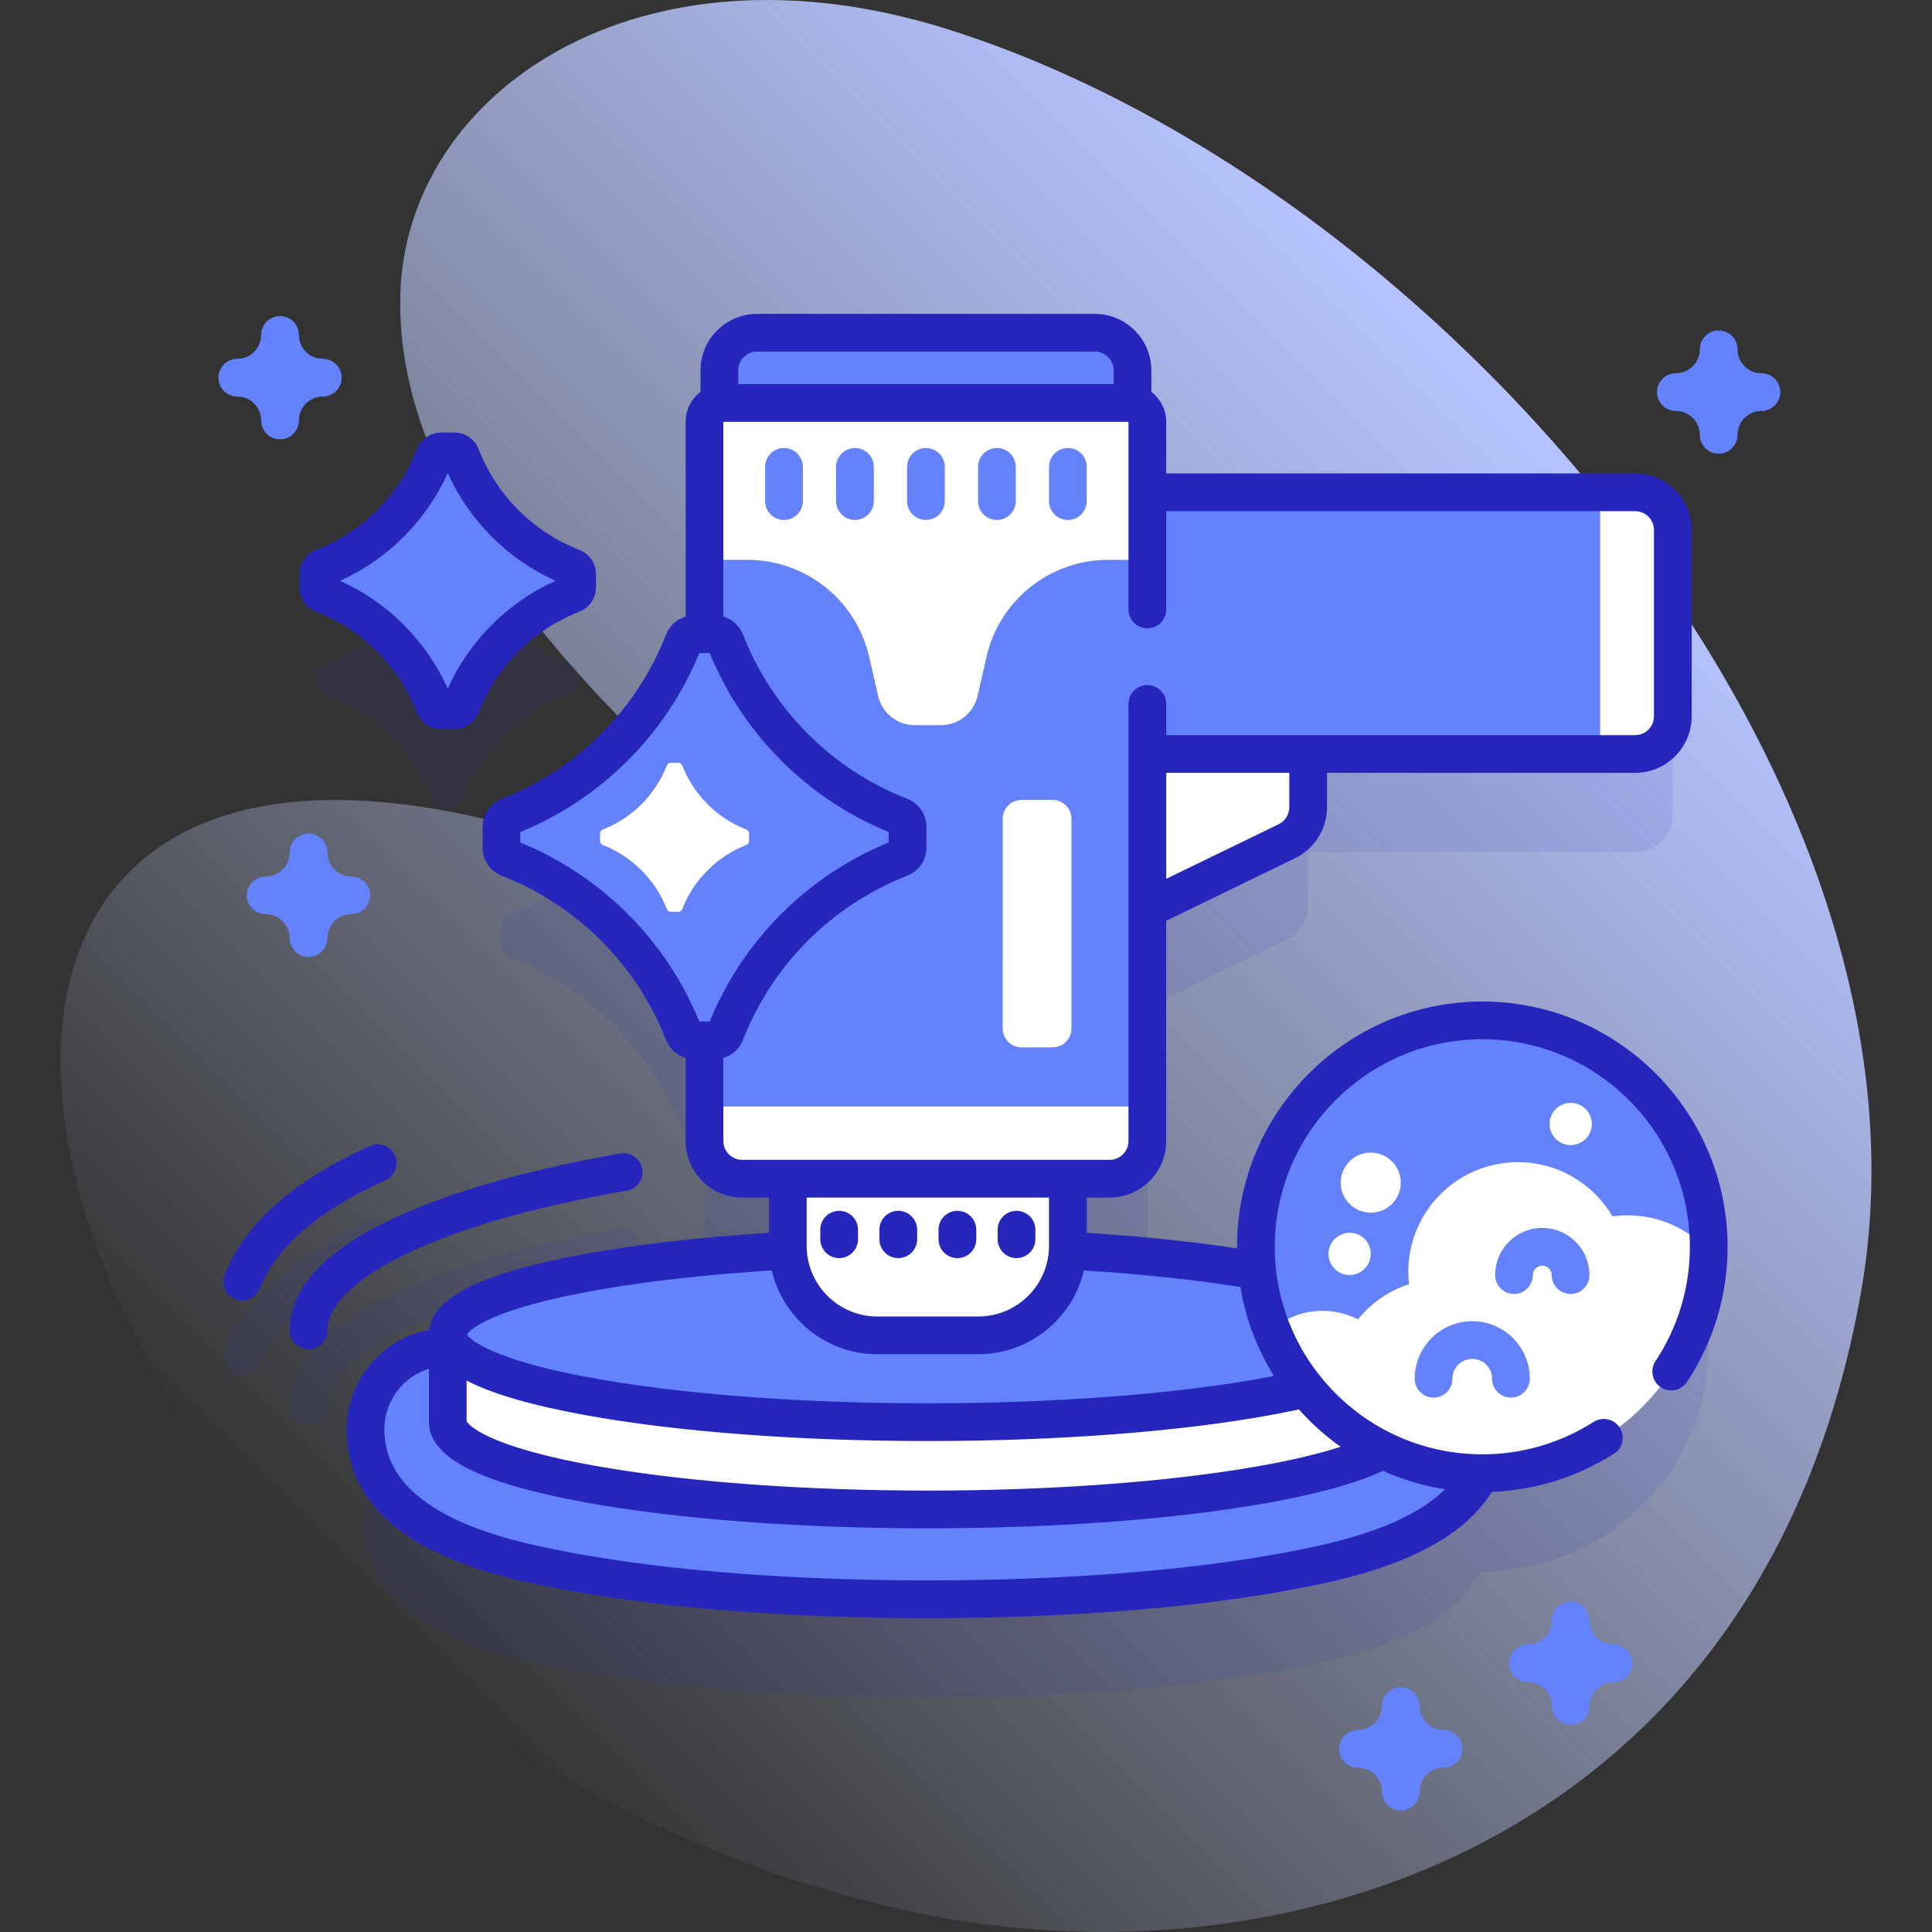 <svg xmlns="http://www.w3.org/2000/svg" xmlns:xlink="http://www.w3.org/1999/xlink" id="Capa_1" viewBox="0 0 512 512"><rect x="0" y="0" width="512" height="512" fill="#333333" stroke="none"/><linearGradient id="SVGID_1_" gradientUnits="userSpaceOnUse" x1="94.362" x2="410.167" y1="430.395" y2="114.59"><stop offset="0" stop-color="#d0dcff" stop-opacity="0"></stop><stop offset="1" stop-color="#b5c3ff"></stop></linearGradient><g><g><path d="m173.003 231.448c158.477 63.489-70.571-39.053-66.904-153.674 1.716-53.64 63.345-95.466 144.36-70.236 131.223 40.866 266.785 199.308 242.701 335.058-26.255 147.98-155.383 184.817-251.198 164.082-248.678-53.818-320.965-376.188-68.959-275.23z" fill="url(#SVGID_1_)"></path></g><g><g><g><g><g fill="#2626bc" opacity=".1"><path d="m102.13 332.812c2.519-1.132 3.642-4.092 2.51-6.61s-4.091-3.642-6.611-2.51c-20.248 9.104-33.205 20.596-38.512 34.157-1.006 2.571.263 5.472 2.834 6.478.599.234 1.215.345 1.821.345 1.998 0 3.885-1.207 4.657-3.18 4.319-11.037 15.523-20.686 33.301-28.68z"></path><path d="m166.118 335.545c2.721-.468 4.548-3.054 4.08-5.775-.469-2.722-3.049-4.549-5.775-4.081-26.356 4.532-87.661 18.173-87.661 46.882 0 2.761 2.238 5 5 5s5-2.239 5-5c0-6.448 7.169-13.525 20.186-19.928 14.158-6.964 34.619-12.876 59.17-17.098z"></path><path d="m85.622 183.45c13.495 5.263 24.243 16.011 29.507 29.507.289.741.991 1.238 1.787 1.238h3.493c.795 0 1.498-.497 1.787-1.238 5.263-13.495 16.011-24.243 29.507-29.507.741-.289 1.238-.991 1.238-1.787v-3.493c0-.796-.497-1.498-1.238-1.787-13.495-5.263-24.244-16.011-29.507-29.507-.289-.741-.991-1.238-1.787-1.238h-3.493c-.796 0-1.498.497-1.787 1.238-5.263 13.496-16.011 24.244-29.507 29.507-.741.289-1.238.991-1.238 1.787v3.494c0 .795.497 1.497 1.238 1.786z"></path><path d="m392.829 296.412c-33.137 0-60 26.863-60 60 0 2.141.117 4.254.335 6.337-14.087-2.428-31.193-4.277-50.2-5.334.022-.418.034-.839.034-1.262v-17.782h11.063c5.523 0 10-4.477 10-10v-61.488l36.983-17.952c3.446-1.672 5.633-5.166 5.633-8.996v-14.12h86.642c5.523 0 10-4.477 10-10v-49.351c0-5.523-4.477-10-10-10h-129.258v-18.669c0-2.761-2.239-5-5-5h-107.363c-2.761 0-5 2.239-5 5v56.268h-2.742c-1.249 0-2.351.78-2.805 1.944-8.264 21.189-25.139 38.064-46.328 46.328-1.164.454-1.944 1.556-1.944 2.805v5.485c0 1.249.78 2.351 1.944 2.805 21.189 8.264 38.064 25.139 46.328 46.328.454 1.164 1.556 1.944 2.805 1.944h2.742v26.668c0 5.523 4.477 10 10 10h12.074v17.782c0 .424.012.844.034 1.262-52.175 2.899-90.144 11.757-90.144 22.235 0 1.143.46 2.266 1.332 3.364-.441-.026-.884-.045-1.331-.045-12.045 0-21.809 9.764-21.809 21.809 0 27.812 38.649 34.872 55.154 37.887 25.282 4.618 58.622 7.161 93.878 7.161 35.257 0 68.597-2.543 93.879-7.161 13.915-2.542 43.572-7.96 52.534-26.267.178.001.353.013.531.013 33.137 0 60-26.863 60-60-.001-33.136-26.864-59.998-60.001-59.998z"></path></g><g><g><path d="m300.122 119.638h-109.485v-21.465c0-5.523 4.477-10 10-10h89.485c5.523 0 10 4.477 10 10z" fill="#6582fd"></path><g><g><path d="m245.885 423.827c-35.256 0-68.596-2.544-93.878-7.161-16.505-3.015-55.154-10.075-55.154-37.887 0-12.045 9.764-21.809 21.809-21.809 8.13 0 15.22 4.448 18.97 11.043 11.251 4.828 49.443 12.196 108.252 12.196 58.811 0 97.003-7.368 108.253-12.196 3.751-6.595 10.841-11.043 18.97-11.043 12.045 0 21.809 9.764 21.809 21.809 0 27.813-38.65 34.872-55.154 37.887-25.28 4.617-58.62 7.161-93.877 7.161z" fill="#6582fd"></path><g><g><path d="m149.217 376.926h.01z" fill="#6582fd"></path></g></g><g><path d="m118.662 353.65v23.128c0 12.834 56.96 23.239 127.223 23.239s127.223-10.404 127.223-23.239v-23.128z" fill="#fff"></path><g fill="#6582fd"><ellipse cx="245.885" cy="353.65" rx="127.223" ry="23.239"></ellipse><path d="m335.975 337.242c-2.03 6.022-3.146 12.463-3.146 19.169 0 4.793.578 9.448 1.64 13.917 23.827-4.223 38.64-10.134 38.64-16.678-.001-6.405-14.188-12.204-37.134-16.408z"></path></g></g><g><path d="m259.269 353.883h-26.767c-13.105 0-23.73-10.624-23.73-23.73v-19.782h74.226v19.782c0 13.106-10.624 23.73-23.729 23.73z" fill="#fff"></path></g></g></g><g><path d="m290.49 188.411 12.201 53.137 38.353-18.617c3.446-1.673 5.633-5.166 5.633-8.996v-25.524z" fill="#fff"></path><path d="m433.319 199.816h-138.816v-69.351h138.816c5.523 0 10 4.477 10 10v49.351c0 5.523-4.477 10-10 10z" fill="#6582fd"></path><path d="m433.319 130.465h-9.264v69.351h9.264c5.523 0 10-4.477 10-10v-49.351c0-5.523-4.477-10-10-10z" fill="#fff"></path><path d="m294.061 312.371h-97.363c-5.523 0-10-4.477-10-10v-190.575c0-2.761 2.239-5 5-5h107.363c2.761 0 5 2.239 5 5v190.575c0 5.523-4.477 10-10 10z" fill="#6582fd"></path><path d="m304.061 111.796c0-2.761-2.239-5-5-5h-107.363c-2.761 0-5 2.239-5 5v36.569h11.385c15.44 0 28.828 10.677 32.262 25.73l2.355 10.32c1.038 4.549 5.084 7.775 9.749 7.775h6.872c4.666 0 8.711-3.227 9.749-7.775l2.355-10.32c3.435-15.053 16.823-25.73 32.262-25.73h10.373v-36.569z" fill="#fff"></path><path d="m186.698 293.227v9.144c0 5.523 4.477 10 10 10h97.363c5.523 0 10-4.477 10-10v-9.144z" fill="#fff"></path><g><g><path d="m238.574 216.336c-21.189-8.264-38.064-25.139-46.327-46.328-.454-1.164-1.556-1.944-2.805-1.944h-5.485c-1.249 0-2.351.78-2.805 1.944-8.264 21.189-25.139 38.064-46.328 46.328-1.164.454-1.944 1.556-1.944 2.805v5.485c0 1.249.78 2.352 1.944 2.805 21.189 8.264 38.064 25.139 46.328 46.328.454 1.164 1.556 1.944 2.805 1.944h5.485c1.249 0 2.352-.78 2.805-1.944 8.264-21.189 25.138-38.064 46.327-46.328 1.164-.454 1.944-1.556 1.944-2.805v-5.485c-.001-1.249-.781-2.351-1.944-2.805z" fill="#6582fd"></path><path d="m197.795 219.848c-7.776-3.033-13.968-9.225-17.001-17.001-.167-.427-.571-.713-1.029-.713h-2.013c-.458 0-.863.286-1.029.713-3.033 7.776-9.225 13.968-17.001 17.001-.427.167-.713.571-.713 1.029v2.013c0 .458.286.863.713 1.029 7.776 3.033 13.968 9.225 17.001 17.001.167.427.571.713 1.029.713h2.013c.458 0 .863-.286 1.029-.713 3.032-7.776 9.225-13.968 17.001-17.001.427-.167.713-.571.713-1.029v-2.013c0-.458-.286-.863-.713-1.029z" fill="#fff"></path></g><path d="m151.702 150.383c-13.496-5.263-24.243-16.011-29.507-29.507-.289-.741-.991-1.238-1.787-1.238h-3.493c-.795 0-1.498.497-1.787 1.238-5.263 13.496-16.011 24.244-29.507 29.507-.741.289-1.238.991-1.238 1.787v3.493c0 .795.497 1.498 1.238 1.787 13.495 5.263 24.244 16.011 29.507 29.507.289.741.991 1.238 1.787 1.238h3.493c.795 0 1.498-.497 1.787-1.238 5.263-13.496 16.011-24.243 29.507-29.507.741-.289 1.238-.991 1.238-1.787v-3.493c0-.796-.497-1.498-1.238-1.787z" fill="#6582fd"></path></g></g></g><g><g><circle cx="392.829" cy="330.412" fill="#6582fd" r="60"></circle><path d="m431.32 322.066c-1.357 0-2.689.1-3.996.28-5.049-8.587-14.378-14.354-25.059-14.354-16.047 0-29.055 13.008-29.055 29.055 0 1.107.068 2.197.188 3.272-5.375 1.758-10.059 5.038-13.542 9.335-2.811-1.443-5.989-2.273-9.365-2.273-5.16 0-9.863 1.915-13.472 5.056 8.783 22.236 30.451 37.975 55.809 37.975 32.753 0 59.359-26.249 59.971-58.855-5.313-5.832-12.969-9.491-21.479-9.491z" fill="#fff"></path></g><g><path d="m416.222 342.912c-2.762 0-5-2.239-5-5 0-1.378-1.121-2.5-2.5-2.5s-2.5 1.122-2.5 2.5c0 2.761-2.238 5-5 5s-5-2.239-5-5c0-6.893 5.607-12.5 12.5-12.5s12.5 5.607 12.5 12.5c0 2.761-2.239 5-5 5z" fill="#6582fd"></path></g><g><path d="m400.421 370.385c-2.762 0-5-2.239-5-5 0-2.898-2.357-5.255-5.256-5.255s-5.256 2.357-5.256 5.255c0 2.761-2.238 5-5 5s-5-2.239-5-5c0-8.412 6.844-15.255 15.256-15.255s15.256 6.844 15.256 15.255c0 2.761-2.238 5-5 5z" fill="#6582fd"></path></g><g fill="#fff"><circle cx="357.666" cy="332.291" r="5.596"></circle><circle cx="416.255" cy="297.863" r="5.596"></circle><circle cx="363.262" cy="313.419" r="7.96"></circle></g></g></g><g fill="#2626bc"><path d="m102.13 312.812c2.519-1.132 3.642-4.092 2.51-6.61s-4.09-3.642-6.611-2.51c-20.249 9.104-33.207 20.597-38.512 34.157-1.006 2.572.263 5.472 2.835 6.478.598.234 1.214.345 1.82.345 1.998 0 3.886-1.207 4.657-3.18 4.318-11.036 15.523-20.686 33.301-28.68z"></path><path d="m106.946 332.644c14.159-6.964 34.621-12.877 59.172-17.099 2.721-.468 4.548-3.054 4.08-5.775-.469-2.722-3.051-4.549-5.775-4.081-26.357 4.532-87.662 18.174-87.662 46.882 0 2.761 2.238 5 5 5s5-2.239 5-5c0-6.448 7.169-13.525 20.185-19.927z"></path><path d="m83.806 162.108c12.191 4.755 21.91 14.474 26.665 26.665 1.048 2.686 3.577 4.421 6.444 4.421h3.494c2.867 0 5.396-1.735 6.444-4.421 4.755-12.191 14.474-21.91 26.663-26.665 2.688-1.046 4.424-3.576 4.424-6.446v-3.493c0-2.868-1.735-5.397-4.421-6.445-12.191-4.755-21.911-14.475-26.666-26.667-1.048-2.685-3.577-4.42-6.444-4.42h-3.494c-2.867 0-5.397 1.735-6.444 4.421-4.755 12.192-14.475 21.911-26.665 26.666-2.687 1.047-4.422 3.578-4.422 6.445v3.493c0 2.869 1.735 5.399 4.422 6.446zm34.856-36.736c5.699 12.648 15.896 22.845 28.545 28.545-12.649 5.7-22.846 15.896-28.545 28.544-5.699-12.648-15.896-22.845-28.546-28.544 12.65-5.7 22.847-15.896 28.546-28.545z"></path><path d="m392.828 265.412c-35.841 0-65 29.159-65 65 0 .14.01.277.01.416-11.954-1.817-25.415-3.205-39.841-4.119v-9.337h6.062c8.271 0 15-6.729 15-15v-58.357l34.167-16.585c5.133-2.491 8.449-7.788 8.449-13.494v-9.12h81.643c8.271 0 15-6.729 15-15v-49.351c0-8.271-6.729-15-15-15h-124.257v-13.668c0-3.234-1.55-6.106-3.938-7.935v-5.688c0-8.271-6.729-15-15-15h-89.485c-8.271 0-15 6.729-15 15v5.688c-2.389 1.829-3.938 4.701-3.938 7.935v51.599c-2.341.686-4.276 2.414-5.206 4.796-7.754 19.883-23.604 35.733-43.486 43.487-3.114 1.214-5.127 4.144-5.127 7.463v5.485c0 3.318 2.012 6.248 5.127 7.464 19.882 7.754 35.732 23.604 43.486 43.487.93 2.381 2.865 4.109 5.206 4.794v22c0 8.271 6.729 15 15 15h7.074v9.333c-18.125 1.148-34.755 3.04-48.746 5.595-26.983 4.929-40.173 11.349-41.279 20.129-12.442 2.316-21.894 13.246-21.894 26.35 0 31.982 41.523 39.567 59.255 42.805 25.57 4.671 59.229 7.243 94.776 7.243 35.549 0 69.208-2.572 94.779-7.243 14.142-2.583 43.41-7.938 54.683-26.224 11.5-.443 22.641-3.915 32.367-10.114 2.328-1.484 3.013-4.575 1.529-6.904-1.484-2.328-4.574-3.014-6.904-1.529-8.826 5.625-19.03 8.599-29.511 8.599-30.327 0-55-24.673-55-55s24.673-55 55-55 55 24.673 55 55c0 10.826-3.15 21.307-9.11 30.311-1.524 2.302-.894 5.405 1.409 6.929 2.303 1.523 5.404.892 6.929-1.409 7.048-10.646 10.772-23.036 10.772-35.831-.001-35.842-29.16-65-65.001-65zm-51.151-51.476c0 1.902-1.105 3.667-2.816 4.498l-29.8 14.465v-28.082h32.616zm-141.04-120.763h89.485c2.757 0 5 2.243 5 5v3.623h-99.485v-3.623c0-2.756 2.243-5 5-5zm-62.758 130.095v-2.768c21.488-8.768 38.668-25.948 47.436-47.436h2.768c8.768 21.488 25.947 38.668 47.436 47.436v2.768c-21.488 8.768-38.668 25.948-47.436 47.435h-2.769c-8.768-21.489-25.948-38.668-47.435-47.435zm53.819 79.103v-22c2.342-.686 4.277-2.414 5.206-4.796 7.754-19.882 23.604-35.732 43.486-43.486 3.114-1.215 5.127-4.145 5.127-7.464v-5.485c0-3.32-2.013-6.249-5.128-7.463-19.881-7.754-35.731-23.604-43.485-43.488-.93-2.381-2.865-4.109-5.206-4.795v-51.599h107.362v49.723c0 2.761 2.238 5 5 5s5-2.239 5-5v-26.054h124.259c2.757 0 5 2.243 5 5v49.351c0 2.757-2.243 5-5 5h-124.258v-8.26c0-2.761-2.238-5-5-5s-5 2.239-5 5v115.815c0 2.757-2.243 5-5 5h-97.362c-2.758.001-5.001-2.242-5.001-4.999zm45.053-81.379c.002 0 .004.001.006.002h.001c-.002 0-.005-.001-.007-.002zm41.247 96.379v12.782c0 10.328-8.402 18.73-18.729 18.73h-26.767c-10.327 0-18.729-8.402-18.729-18.73v-12.782zm-118.58 24.305c13.089-2.257 28.463-3.942 45.112-4.994 2.965 12.705 14.377 22.2 27.972 22.2h26.767c13.595 0 25.007-9.495 27.972-22.2 15.135.956 29.209 2.437 41.478 4.394 1.415 8.534 4.495 16.509 8.899 23.584-1.665.323-3.412.645-5.264.965-23.428 4.04-54.137 6.265-86.468 6.265s-63.039-2.225-86.467-6.265c-29.983-5.17-35.034-10.983-35.689-11.974.654-.992 5.705-6.805 35.688-11.975zm179.447 70.071c-24.994 4.565-58.016 7.08-92.98 7.08-34.963 0-67.984-2.515-92.979-7.08-15.276-2.791-51.052-9.325-51.052-32.968 0-7.528 4.974-13.916 11.809-16.05v14.05c0 9.412 13.144 16.196 41.364 21.351 24.317 4.442 56.584 6.888 90.858 6.888s66.542-2.446 90.859-6.888c13.092-2.391 22.924-5.136 29.714-8.329 5.182 2.31 10.711 3.977 16.497 4.863-11.175 11.056-33.012 15.059-44.09 17.083zm16.405-28.335c-5.247 1.708-12.603 3.562-22.919 5.341-23.428 4.04-54.136 6.265-86.467 6.265-32.33 0-63.038-2.225-86.466-6.265-31.444-5.422-35.469-11.551-35.757-12.084v-10.8c6.812 3.54 17.183 6.542 31.364 9.133 24.316 4.441 56.584 6.888 90.858 6.888s66.543-2.446 90.859-6.888c2.634-.481 5.117-.979 7.487-1.489 3.29 3.703 6.995 7.024 11.041 9.899z"></path><path d="m222.381 333.412c2.762 0 5-2.239 5-5v-2.528c0-2.761-2.238-5-5-5s-5 2.239-5 5v2.528c0 2.761 2.238 5 5 5z"></path><path d="m238.051 333.412c2.762 0 5-2.239 5-5v-2.528c0-2.761-2.238-5-5-5s-5 2.239-5 5v2.528c0 2.761 2.238 5 5 5z"></path><path d="m253.72 333.412c2.762 0 5-2.239 5-5v-2.528c0-2.761-2.238-5-5-5s-5 2.239-5 5v2.528c0 2.761 2.238 5 5 5z"></path><path d="m269.39 333.412c2.762 0 5-2.239 5-5v-2.528c0-2.761-2.238-5-5-5s-5 2.239-5 5v2.528c0 2.761 2.238 5 5 5z"></path></g></g><g fill="#fff"><path d="m283.948 254.318-9.107 2-9.107-2v-37.327c0-2.761 2.239-5 5-5h8.215c2.761 0 5 2.239 5 5v37.327z"></path><path d="m283.948 254.318h-18.215v18.245c0 2.761 2.239 5 5 5h8.215c2.761 0 5-2.239 5-5z"></path></g></g><g fill="#6582fd"><path d="m207.761 137.796c-2.762 0-5-2.239-5-5v-9.069c0-2.761 2.238-5 5-5s5 2.239 5 5v9.069c0 2.762-2.239 5-5 5z"></path><path d="m226.57 137.796c-2.762 0-5-2.239-5-5v-9.069c0-2.761 2.238-5 5-5s5 2.239 5 5v9.069c0 2.762-2.238 5-5 5z"></path><path d="m245.38 137.796c-2.762 0-5-2.239-5-5v-9.069c0-2.761 2.238-5 5-5s5 2.239 5 5v9.069c0 2.762-2.238 5-5 5z"></path><path d="m264.188 137.796c-2.762 0-5-2.239-5-5v-9.069c0-2.761 2.238-5 5-5s5 2.239 5 5v9.069c0 2.762-2.238 5-5 5z"></path><path d="m282.998 137.796c-2.762 0-5-2.239-5-5v-9.069c0-2.761 2.238-5 5-5s5 2.239 5 5v9.069c0 2.762-2.238 5-5 5z"></path></g></g><g fill="#6582fd"><path d="m455.461 120.239c-2.762 0-5-2.239-5-5 0-3.492-2.841-6.333-6.333-6.333-2.762 0-5-2.239-5-5s2.238-5 5-5c3.492 0 6.333-2.841 6.333-6.333 0-2.761 2.238-5 5-5s5 2.239 5 5c0 3.492 2.841 6.333 6.333 6.333 2.762 0 5 2.239 5 5s-2.238 5-5 5c-3.492 0-6.333 2.841-6.333 6.333 0 2.761-2.238 5-5 5z"></path><path d="m74.21 116.425c-2.762 0-5-2.239-5-5 0-3.492-2.841-6.333-6.333-6.333-2.762 0-5-2.239-5-5s2.238-5 5-5c3.492 0 6.333-2.841 6.333-6.333 0-2.761 2.238-5 5-5s5 2.239 5 5c0 3.492 2.842 6.333 6.334 6.333 2.762 0 5 2.239 5 5s-2.238 5-5 5c-3.492 0-6.334 2.841-6.334 6.333 0 2.762-2.238 5-5 5z"></path><path d="m416.255 457.122c-2.762 0-5-2.239-5-5 0-3.492-2.841-6.333-6.333-6.333-2.762 0-5-2.239-5-5s2.238-5 5-5c3.492 0 6.333-2.841 6.333-6.333 0-2.761 2.238-5 5-5s5 2.239 5 5c0 3.492 2.841 6.333 6.333 6.333 2.762 0 5 2.239 5 5s-2.238 5-5 5c-3.492 0-6.333 2.841-6.333 6.333 0 2.761-2.238 5-5 5z"></path><path d="m81.761 253.609c-2.762 0-5-2.239-5-5 0-3.492-2.841-6.333-6.333-6.333-2.762 0-5-2.239-5-5s2.238-5 5-5c3.492 0 6.333-2.841 6.333-6.333 0-2.761 2.238-5 5-5s5 2.239 5 5c0 3.492 2.842 6.333 6.334 6.333 2.762 0 5 2.239 5 5s-2.238 5-5 5c-3.492 0-6.334 2.841-6.334 6.333 0 2.761-2.239 5-5 5z"></path><path d="m371.222 479.789c-2.762 0-5-2.239-5-5 0-3.492-2.841-6.333-6.333-6.333-2.762 0-5-2.239-5-5s2.238-5 5-5c3.492 0 6.333-2.841 6.333-6.333 0-2.761 2.238-5 5-5s5 2.239 5 5c0 3.492 2.842 6.333 6.334 6.333 2.762 0 5 2.239 5 5s-2.238 5-5 5c-3.492 0-6.334 2.841-6.334 6.333 0 2.761-2.239 5-5 5z"></path></g></g></g><g></g><g></g><g></g><g></g><g></g><g></g><g></g><g></g><g></g><g></g><g></g><g></g><g></g><g></g><g></g></svg>